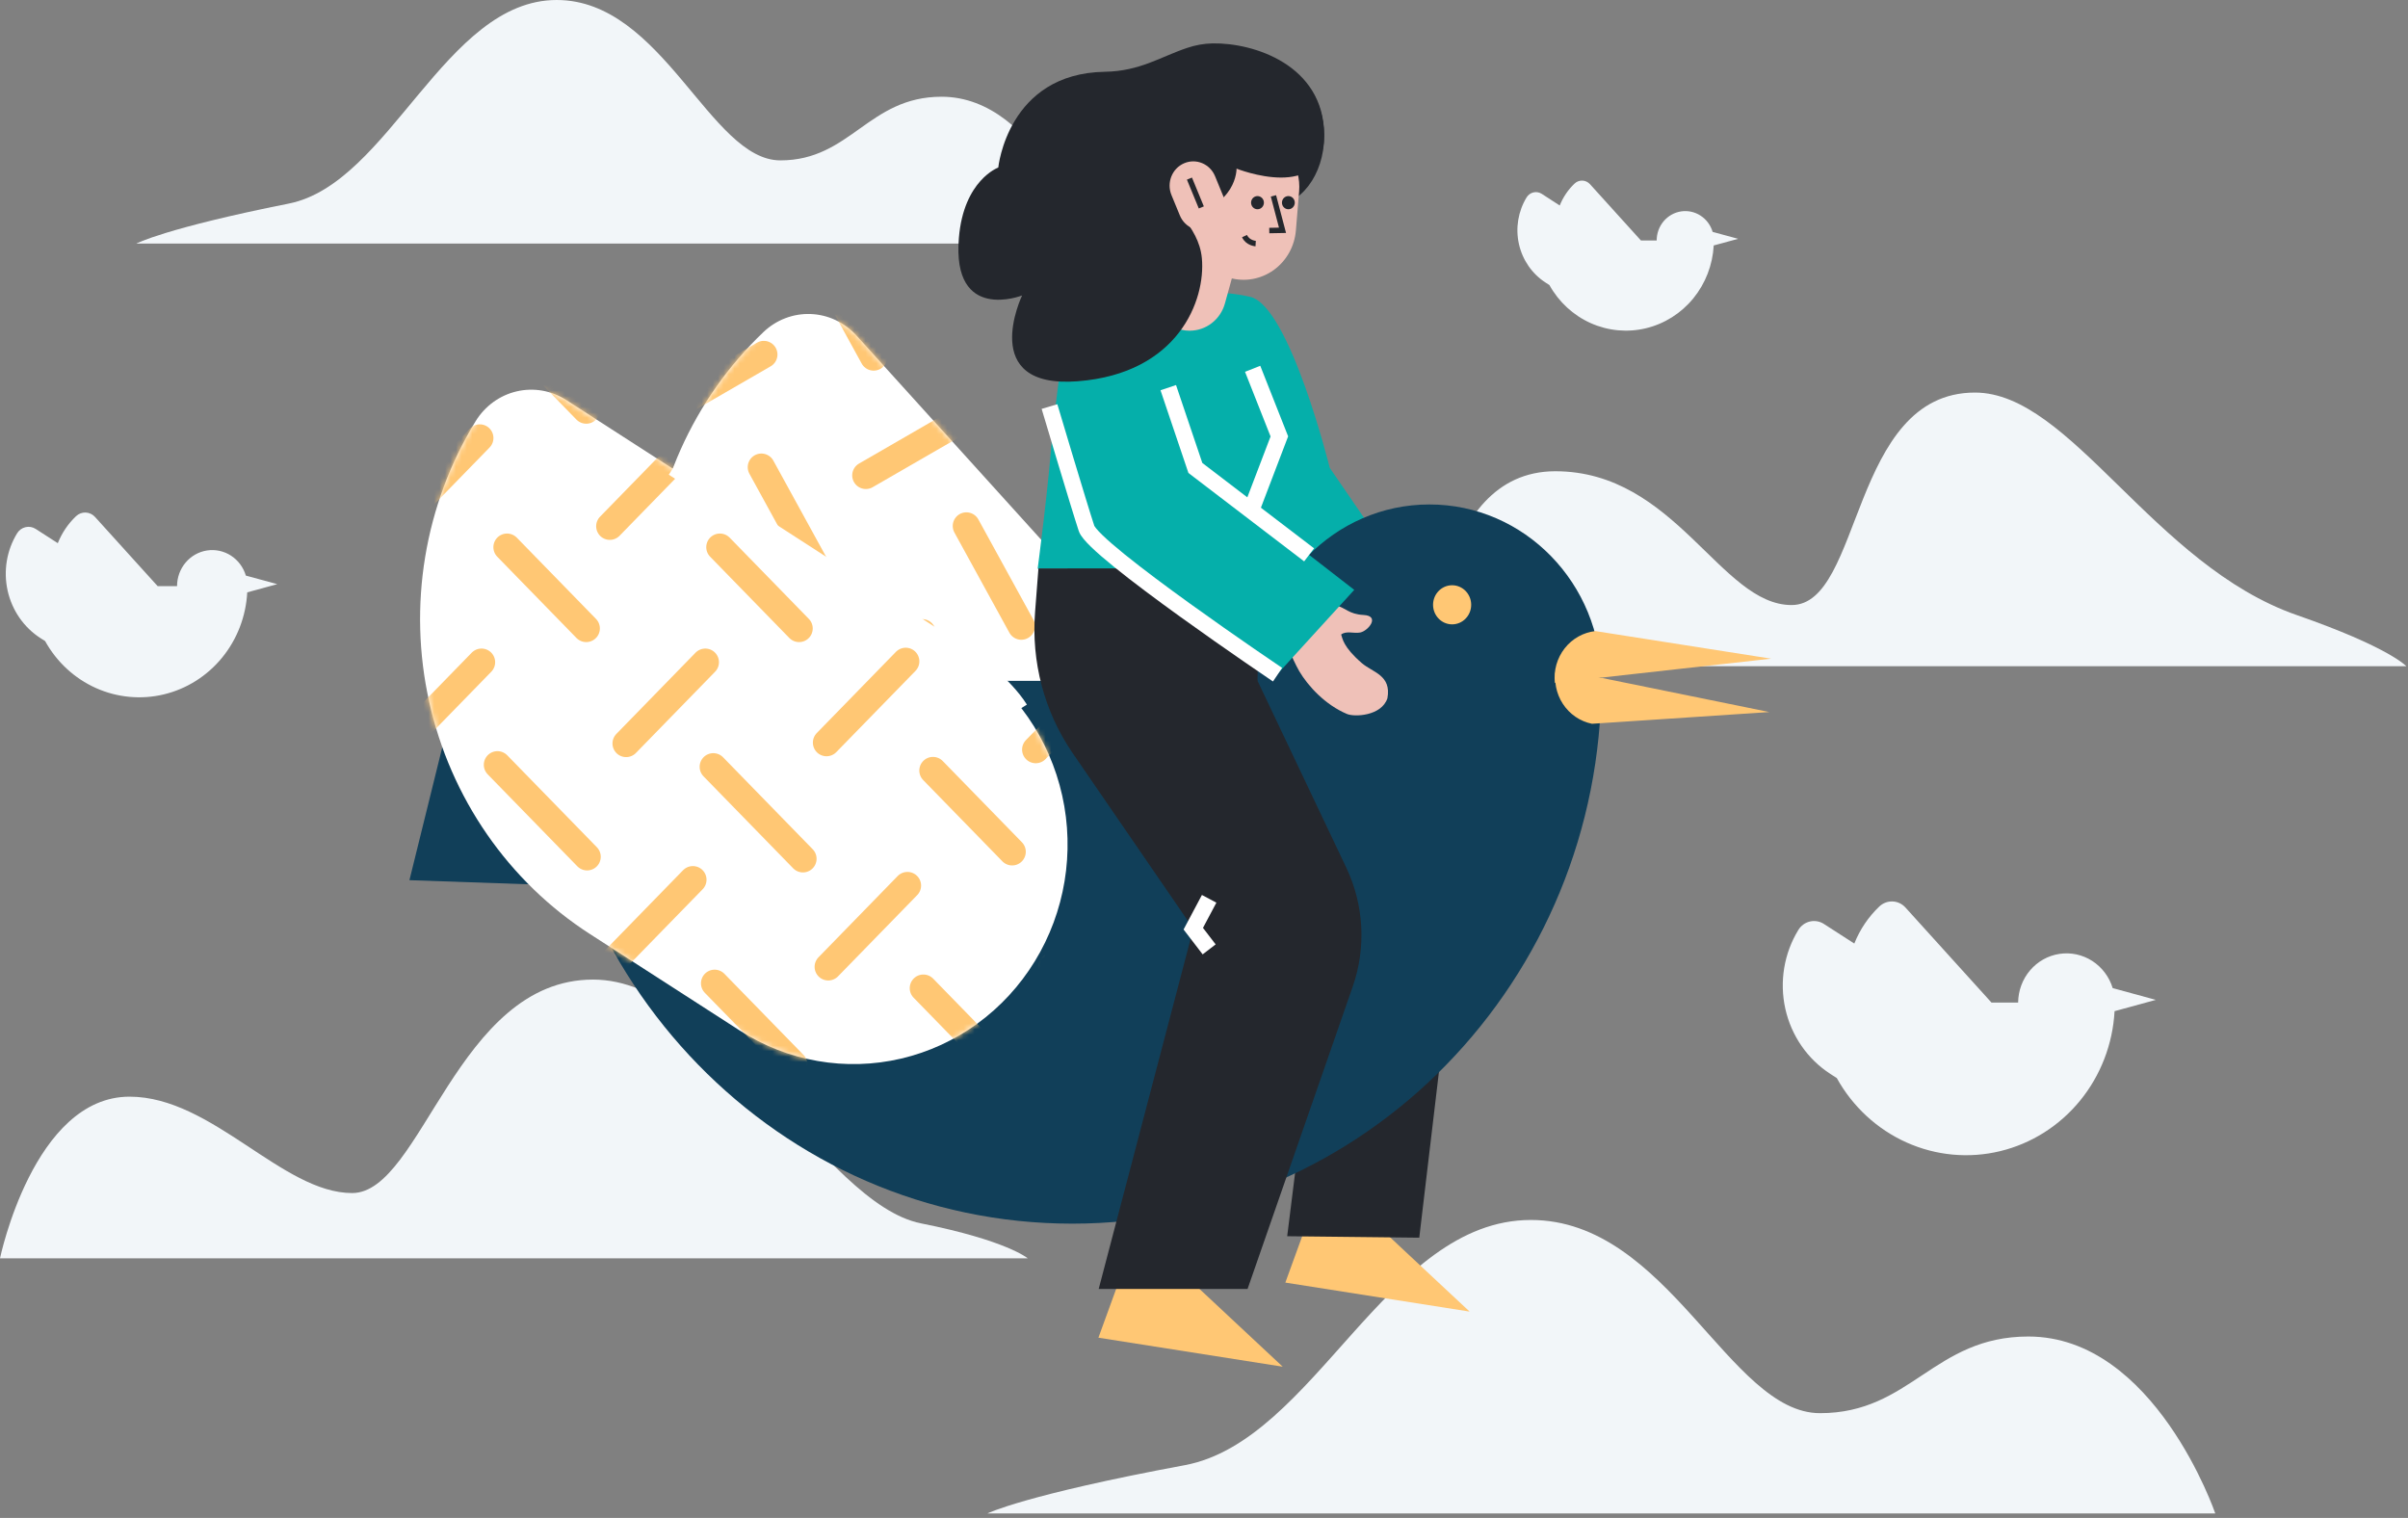 <svg width="441" height="278" viewBox="0 0 441 278" fill="none" xmlns="http://www.w3.org/2000/svg">
<rect x="0" y="0" width="441" height="278" fill="#808080" stroke="none"/>
<path d="M440.688 122.009H262.447C262.447 122.009 262.583 86.305 284.836 86.305C306.846 86.305 315.094 110.809 328.111 110.809C341.127 110.809 338.835 71.895 361.696 71.895C379.261 71.895 394.339 103.505 420.669 112.659C437.581 118.546 440.688 122.009 440.688 122.009Z" fill="#F2F6F9"/>
<path d="M24.959 44.61H198.922C198.922 44.61 190.342 17.716 172.435 17.716C159.025 17.716 155.79 29.371 142.917 29.371C130.044 29.371 121.42 0 101.954 0C81.475 0 71.37 33.599 52.897 37.282C30.217 41.799 24.959 44.61 24.959 44.61Z" fill="#F2F6F9"/>
<path d="M180.845 277.168H405.705C405.705 277.168 394.615 244.77 371.468 244.77C354.135 244.77 349.953 258.808 333.313 258.808C316.673 258.808 305.526 223.425 280.367 223.425C253.893 223.425 240.835 263.903 216.956 268.337C187.641 273.78 180.845 277.168 180.845 277.168Z" fill="#F2F6F9"/>
<path d="M188.22 230.448H0C0 230.448 6.155 200.844 23.723 200.844C38.882 200.844 51.708 218.496 64.49 218.496C77.272 218.496 83.648 179.4 108.615 179.4C131.84 179.4 150.49 220.429 168.686 224.051C184.372 227.172 188.22 230.448 188.22 230.448Z" fill="#F2F6F9"/>
<path d="M394.821 183.118L387.261 185.183C386.933 191.206 384.714 196.959 380.934 201.581C377.154 206.203 372.018 209.446 366.294 210.825C360.569 212.205 354.562 211.646 349.174 209.234C343.783 206.821 339.299 202.684 336.392 197.44L335.227 196.688C331.038 193.988 328.066 189.691 326.963 184.743C325.863 179.795 326.72 174.6 329.353 170.302C329.83 169.523 330.589 168.97 331.465 168.765C332.338 168.559 333.256 168.718 334.017 169.205L339.596 172.802C340.623 170.225 342.187 167.908 344.179 166.015C344.836 165.39 345.709 165.058 346.606 165.092C347.503 165.126 348.347 165.523 348.96 166.197L364.719 183.61H369.599C369.617 181.445 370.389 179.357 371.773 177.723C373.158 176.089 375.066 175.016 377.154 174.696C379.242 174.377 381.372 174.832 383.163 175.98C384.951 177.128 386.283 178.894 386.917 180.96L387.146 181.021L394.821 183.118Z" fill="#F2F6F9"/>
<path d="M50.78 106.981L45.279 108.484C45.046 112.871 43.434 117.062 40.684 120.43C37.934 123.798 34.195 126.161 30.026 127.166C25.857 128.17 21.483 127.762 17.559 126.002C13.635 124.242 10.373 121.225 8.261 117.404L7.414 116.869C4.364 114.904 2.2 111.776 1.398 108.175C0.596 104.573 1.221 100.792 3.136 97.663C3.483 97.097 4.034 96.695 4.669 96.545C5.304 96.394 5.971 96.508 6.525 96.861L10.584 99.479C11.332 97.603 12.471 95.917 13.921 94.54C14.157 94.314 14.435 94.138 14.738 94.022C15.041 93.906 15.364 93.853 15.687 93.865C16.01 93.877 16.328 93.955 16.622 94.093C16.916 94.231 17.181 94.427 17.401 94.671L28.871 107.345H32.425C32.425 105.762 32.98 104.232 33.988 103.033C34.996 101.834 36.39 101.046 37.916 100.813C39.442 100.579 40.999 100.915 42.304 101.76C43.609 102.605 44.575 103.903 45.026 105.417L45.196 105.462L50.78 106.981Z" fill="#F2F6F9"/>
<path d="M318.325 43.738L313.851 44.952C313.656 48.515 312.342 51.917 310.105 54.65C307.868 57.383 304.831 59.3 301.445 60.116C298.058 60.932 294.508 60.602 291.319 59.176C288.131 57.749 285.477 55.303 283.757 52.203L283.066 51.759C280.587 50.162 278.827 47.62 278.175 44.692C277.521 41.763 278.029 38.689 279.586 36.145C279.867 35.684 280.318 35.356 280.834 35.235C281.353 35.113 281.895 35.207 282.346 35.495L285.649 37.635C286.257 36.111 287.182 34.742 288.361 33.623C288.749 33.253 289.265 33.056 289.797 33.076C290.326 33.096 290.827 33.331 291.189 33.73L300.517 44.038H303.403C303.403 42.749 303.851 41.503 304.669 40.527C305.491 39.55 306.625 38.908 307.866 38.718C309.109 38.528 310.376 38.801 311.437 39.49C312.501 40.178 313.285 41.235 313.65 42.468L313.786 42.505L318.325 43.738Z" fill="#F2F6F9"/>
<path d="M156.846 61.447L215.86 126.668C222.935 134.487 226.692 144.868 226.305 155.529C225.919 166.19 221.42 176.256 213.799 183.514C206.178 190.772 196.058 194.627 185.667 194.23C175.275 193.834 165.463 189.218 158.389 181.4L136.345 157.038C130.414 150.483 125.8 142.795 122.766 134.411C119.732 126.028 118.337 117.113 118.661 108.176C118.985 99.239 121.022 90.456 124.655 82.326C128.288 74.197 133.447 66.882 139.836 60.798C142.175 58.571 145.282 57.388 148.472 57.51C151.661 57.631 154.673 59.048 156.846 61.447Z" fill="white"/>
<mask id="mask0" mask-type="alpha" maskUnits="userSpaceOnUse" x="118" y="57" width="109" height="138">
<path fill-rule="evenodd" clip-rule="evenodd" d="M156.846 61.447L215.86 126.668C222.935 134.487 226.692 144.868 226.305 155.529C225.919 166.19 221.42 176.256 213.799 183.514C206.178 190.772 196.058 194.627 185.667 194.23C175.276 193.834 165.463 189.218 158.389 181.4L136.345 157.038C130.414 150.483 125.8 142.795 122.766 134.411C119.732 126.027 118.337 117.113 118.661 108.176C118.985 99.239 121.022 90.456 124.655 82.326C128.288 74.197 133.447 66.882 139.835 60.798C142.175 58.571 145.282 57.388 148.471 57.51C151.661 57.631 154.673 59.048 156.846 61.447Z" fill="white"/>
</mask>
<g mask="url(#mask0)">
<path d="M243.193 136.318L222.961 148.006" stroke="#FFC774" stroke-width="5" stroke-linecap="round"/>
<path d="M155.089 172.982L165.152 191.319" stroke="#FFC774" stroke-width="5" stroke-linecap="round"/>
<path d="M203.826 146.503L213.889 164.839" stroke="#FFC774" stroke-width="5" stroke-linecap="round"/>
<path d="M214.322 107.987L224.385 126.323" stroke="#FFC774" stroke-width="5" stroke-linecap="round"/>
<path d="M176.654 155.487L165.262 134.728" stroke="#FFC774" stroke-width="5" stroke-linecap="round"/>
<path d="M203.067 205.159L191.675 184.4" stroke="#FFC774" stroke-width="5" stroke-linecap="round"/>
<path d="M156.229 153.614L138.355 163.938" stroke="#FFC774" stroke-width="5" stroke-linecap="round"/>
<path d="M233.271 176.824L215.396 187.147" stroke="#FFC774" stroke-width="5" stroke-linecap="round"/>
<path d="M193.795 165.5L175.922 175.823" stroke="#FFC774" stroke-width="5" stroke-linecap="round"/>
<path d="M204.269 125.867L186.396 136.19" stroke="#FFC774" stroke-width="5" stroke-linecap="round"/>
<path d="M178.807 75.375L158.572 87.06" stroke="#FFC774" stroke-width="5" stroke-linecap="round"/>
<path d="M176.983 96.327L187.046 114.666" stroke="#FFC774" stroke-width="5" stroke-linecap="round"/>
<path d="M139.438 85.56L149.5 103.896" stroke="#FFC774" stroke-width="5" stroke-linecap="round"/>
<path d="M149.936 47.042L159.999 65.378" stroke="#FFC774" stroke-width="5" stroke-linecap="round"/>
<path d="M138.68 144.216L127.29 123.457" stroke="#FFC774" stroke-width="5" stroke-linecap="round"/>
<path d="M168.883 115.88L151.01 126.203" stroke="#FFC774" stroke-width="5" stroke-linecap="round"/>
<path d="M129.408 104.557L111.535 114.88" stroke="#FFC774" stroke-width="5" stroke-linecap="round"/>
<path d="M139.884 64.924L122.011 75.247" stroke="#FFC774" stroke-width="5" stroke-linecap="round"/>
</g>
<path d="M88.013 108.458L74.983 161.196L157.975 164.066L160.743 152.868L88.013 108.458Z" fill="#113F59"/>
<path d="M234.915 250.298L201.163 244.984L205.715 232.476L219.299 235.709L234.915 250.298Z" fill="#FFC774"/>
<path d="M269.145 240.205L235.396 234.893L239.947 222.385L253.529 225.618L269.145 240.205Z" fill="#FFC774"/>
<path d="M193.871 111.279L223.361 103.507L260.687 150.153C262.965 153.035 264.654 156.355 265.661 159.919C266.667 163.483 266.964 167.217 266.539 170.901L259.923 226.669L235.736 226.402L243.004 168.125L207.232 142.45C200.678 136.566 196.335 128.292 195.013 119.182L193.871 111.279Z" fill="#24272D"/>
<path d="M195.358 57.967C205.363 53.005 221.774 52.618 228.987 54.367C236.201 56.116 243.531 85.685 243.531 85.685L260.051 109.755L243.87 120.421L224.529 91.962L232.209 84.925C232.209 84.925 225.192 96.064 223.39 104.165H190.037C190.037 104.165 192.154 88.118 192.746 78.94" fill="#05AFAA"/>
<path d="M261.785 156.997C279.176 156.997 293.274 142.533 293.274 124.692C293.274 106.85 279.176 92.387 261.785 92.387C244.394 92.387 230.296 106.85 230.296 124.692C230.296 142.533 244.394 156.997 261.785 156.997Z" fill="#113F59"/>
<path d="M293.274 124.691C293.274 179.593 249.892 224.101 196.377 224.101C142.862 224.101 99.478 179.593 99.478 124.691" fill="#113F59"/>
<path d="M229.409 67.541L234.3 79.924L229.12 93.494" stroke="white" stroke-width="3"/>
<path d="M190.178 104.104H220.53L246.6 158.989C248.182 162.341 249.099 165.983 249.296 169.702C249.493 173.421 248.968 177.144 247.749 180.652L228.479 236.059H201.213L218.536 170.085L196.356 137.794C191.244 130.286 188.843 121.185 189.565 112.057L190.178 104.104Z" fill="#24272D"/>
<path d="M239.918 110.638H242.113C243.008 110.619 243.903 110.715 244.775 110.924C246.402 111.279 246.999 112.491 249.728 112.627C252.812 112.785 250.596 115.537 249.11 115.837C247.95 116.061 246.553 115.47 245.617 116.209C245.878 116.904 245.927 118.431 249.397 121.437C251.383 123.157 254.872 123.63 254.089 127.888C253.002 131.143 248.057 131.335 246.696 130.763C242.721 129.091 239.577 125.681 237.937 122.913C237.192 121.581 236.55 120.192 236.016 118.757" fill="#EFC1B8"/>
<path d="M233.393 96.687L248.018 108.03L233.698 123.721L200.311 100.327C200.311 100.327 188.841 71.965 196.789 63.995" fill="#05AFAA"/>
<path d="M232.697 37.798C238.115 37.798 242.506 32.044 242.506 24.945C242.506 17.846 238.115 12.091 232.697 12.091C227.279 12.091 222.887 17.846 222.887 24.945C222.887 32.044 227.279 37.798 232.697 37.798Z" fill="#24272D"/>
<path d="M217.89 60.564C219.349 60.563 220.768 60.074 221.932 59.17C223.095 58.267 223.94 56.998 224.337 55.557L230.564 33.011C230.831 32.135 230.923 31.212 230.836 30.298C230.749 29.384 230.484 28.497 230.058 27.689C229.631 26.882 229.051 26.17 228.352 25.596C227.653 25.022 226.85 24.598 225.988 24.348C225.127 24.098 224.225 24.027 223.337 24.14C222.448 24.253 221.591 24.548 220.815 25.006C220.04 25.465 219.361 26.078 218.82 26.81C218.279 27.542 217.886 28.377 217.665 29.267L211.437 51.816C211.156 52.839 211.108 53.916 211.3 54.961C211.492 56.006 211.917 56.991 212.542 57.839C213.167 58.688 213.975 59.376 214.903 59.85C215.831 60.324 216.853 60.571 217.89 60.572V60.564Z" fill="#EFC1B8"/>
<path d="M224.016 50.55L225.186 50.884C226.548 51.27 227.976 51.344 229.369 51.099C230.761 50.855 232.084 50.298 233.244 49.47C234.403 48.641 235.37 47.561 236.076 46.305C236.782 45.05 237.21 43.65 237.329 42.206L237.921 35.049C238.111 32.739 237.503 30.435 236.203 28.54C234.904 26.644 232.995 25.279 230.812 24.683C228.346 24.013 225.723 24.375 223.518 25.69C221.314 27.004 219.708 29.163 219.055 31.692L217.292 38.518C216.644 41.027 216.987 43.698 218.245 45.95C219.504 48.203 221.577 49.855 224.016 50.55Z" fill="#EFC1B8"/>
<path d="M233.22 35.873L234.878 42.176L232.453 42.222" stroke="#25282D"/>
<path d="M230.296 38.322C230.945 38.322 231.472 37.783 231.472 37.116C231.472 36.45 230.945 35.91 230.296 35.91C229.646 35.91 229.12 36.45 229.12 37.116C229.12 37.783 229.646 38.322 230.296 38.322Z" fill="#24272D"/>
<path d="M235.951 38.322C236.6 38.322 237.127 37.783 237.127 37.116C237.127 36.45 236.6 35.91 235.951 35.91C235.302 35.91 234.775 36.45 234.775 37.116C234.775 37.783 235.302 38.322 235.951 38.322Z" fill="#24272D"/>
<path d="M229.96 44.61C229.96 44.61 228.515 44.527 227.921 43.241" stroke="#25282D"/>
<path d="M175.61 43.562C174.307 59.186 187.19 54.107 187.19 54.107C187.19 54.107 178.96 71.256 197.378 69.825C215.796 68.394 220.822 54.971 220.11 47.295C219.826 44.235 218.286 41.866 216.521 39.579C226.615 37.988 226.461 30.884 226.461 30.884C226.461 30.884 242.645 37.335 242.514 24.613C242.384 11.89 229.618 7.812 222.073 7.946C220.484 7.98 218.909 8.26 217.402 8.777C212.545 10.398 208.783 13.04 202.339 13.145C184.534 13.434 182.824 30.684 182.824 30.684C182.824 30.684 176.486 32.987 175.61 43.562Z" fill="#24272D"/>
<path d="M221.745 41.814L221.747 41.813C223.951 40.86 224.984 38.255 224.055 35.994L222.525 32.27C221.596 30.01 219.056 28.95 216.853 29.903L216.85 29.904C214.647 30.857 213.613 33.462 214.542 35.723L216.073 39.447C217.002 41.707 219.541 42.767 221.745 41.814Z" fill="#EFC1B8"/>
<path d="M217.835 32.709L220.009 37.988" stroke="#25282D"/>
<path d="M324.044 130.406L295.86 132.27L291.553 132.552C290.474 132.333 289.447 131.898 288.531 131.271C287.616 130.645 286.831 129.84 286.22 128.902C285.607 127.963 285.183 126.911 284.97 125.804C284.753 124.697 284.756 123.558 284.97 122.451L324.044 130.406Z" fill="#FFC774"/>
<path d="M265.941 114.344C267.87 114.344 269.432 112.741 269.432 110.763C269.432 108.785 267.87 107.182 265.941 107.182C264.014 107.182 262.45 108.785 262.45 110.763C262.45 112.741 264.014 114.344 265.941 114.344Z" fill="#FFC774"/>
<path d="M324.36 120.629L284.759 125.048C284.64 123.926 284.735 122.79 285.042 121.707C285.352 120.623 285.864 119.613 286.555 118.733C287.243 117.853 288.094 117.122 289.059 116.58C290.024 116.038 291.084 115.697 292.178 115.576L296.445 116.246L324.36 120.629Z" fill="#FFC774"/>
<path d="M239.751 101.616L218.921 85.701L213.955 70.994" stroke="white" stroke-width="3"/>
<path d="M233.971 123.561C233.971 123.561 200.352 100.903 198.981 96.757C197.61 92.612 192.203 74.455 192.203 74.455" stroke="white" stroke-width="3"/>
<path d="M221.443 164.608L218.536 170.08L221.443 173.87" stroke="white" stroke-width="3"/>
<path d="M103.693 73.257L177.162 120.592C185.968 126.266 192.216 135.296 194.532 145.696C196.848 156.097 195.043 167.015 189.512 176.049C183.982 185.083 175.18 191.493 165.042 193.869C154.905 196.246 144.263 194.393 135.457 188.719L108.011 171.036C100.628 166.28 94.231 160.078 89.185 152.785C84.138 145.493 80.542 137.251 78.601 128.532C76.659 119.813 76.411 110.787 77.87 101.97C79.329 93.153 82.466 84.716 87.104 77.143C88.803 74.372 91.504 72.406 94.615 71.678C97.725 70.949 100.99 71.517 103.693 73.257Z" fill="white"/>
<mask id="mask1" mask-type="alpha" maskUnits="userSpaceOnUse" x="76" y="71" width="120" height="124">
<path fill-rule="evenodd" clip-rule="evenodd" d="M103.664 73.297L177.132 120.633C185.939 126.307 192.187 135.337 194.503 145.737C196.819 156.137 195.014 167.055 189.483 176.089C183.953 185.124 175.151 191.534 165.013 193.91C154.876 196.286 144.233 194.434 135.427 188.76L107.982 171.077C100.599 166.32 94.202 160.119 89.156 152.826C84.109 145.533 80.513 137.292 78.571 128.573C76.63 119.854 76.381 110.828 77.841 102.01C79.3 93.193 82.437 84.757 87.075 77.183C88.773 74.413 91.475 72.447 94.585 71.718C97.696 70.99 100.961 71.557 103.664 73.297Z" fill="white"/>
</mask>
<g mask="url(#mask1)">
<path d="M206.102 120.435L189.684 137.279" stroke="#FFC774" stroke-width="5" stroke-linecap="round"/>
<path d="M130.874 180.084L145.379 194.962" stroke="#FFC774" stroke-width="5" stroke-linecap="round"/>
<path d="M170.861 141.117L185.364 155.997" stroke="#FFC774" stroke-width="5" stroke-linecap="round"/>
<path d="M170.861 101.125L185.364 116.004" stroke="#FFC774" stroke-width="5" stroke-linecap="round"/>
<path d="M147.049 157.276L130.631 140.432" stroke="#FFC774" stroke-width="5" stroke-linecap="round"/>
<path d="M185.525 197.819L169.106 180.972" stroke="#FFC774" stroke-width="5" stroke-linecap="round"/>
<path d="M126.891 161.114L112.386 175.995" stroke="#FFC774" stroke-width="5" stroke-linecap="round"/>
<path d="M207.176 162.184L192.674 177.064" stroke="#FFC774" stroke-width="5" stroke-linecap="round"/>
<path d="M166.188 162.184L151.686 177.064" stroke="#FFC774" stroke-width="5" stroke-linecap="round"/>
<path d="M165.871 121.123L151.369 136.001" stroke="#FFC774" stroke-width="5" stroke-linecap="round"/>
<path d="M128.097 79.526L111.679 96.373" stroke="#FFC774" stroke-width="5" stroke-linecap="round"/>
<path d="M131.842 100.211L146.344 115.092" stroke="#FFC774" stroke-width="5" stroke-linecap="round"/>
<path d="M92.857 100.211L107.36 115.092" stroke="#FFC774" stroke-width="5" stroke-linecap="round"/>
<path d="M92.857 60.217L107.36 75.098" stroke="#FFC774" stroke-width="5" stroke-linecap="round"/>
<path d="M107.521 156.909L91.103 140.065" stroke="#FFC774" stroke-width="5" stroke-linecap="round"/>
<path d="M129.171 121.277L114.669 136.158" stroke="#FFC774" stroke-width="5" stroke-linecap="round"/>
<path d="M88.183 121.277L73.681 136.158" stroke="#FFC774" stroke-width="5" stroke-linecap="round"/>
<path d="M87.868 80.214L73.365 95.095" stroke="#FFC774" stroke-width="5" stroke-linecap="round"/>
</g>
<path d="M123.297 85.674L177.852 120.886C177.852 120.886 183.976 125.326 186.794 129.837" stroke="white" stroke-width="3"/>
</svg>
